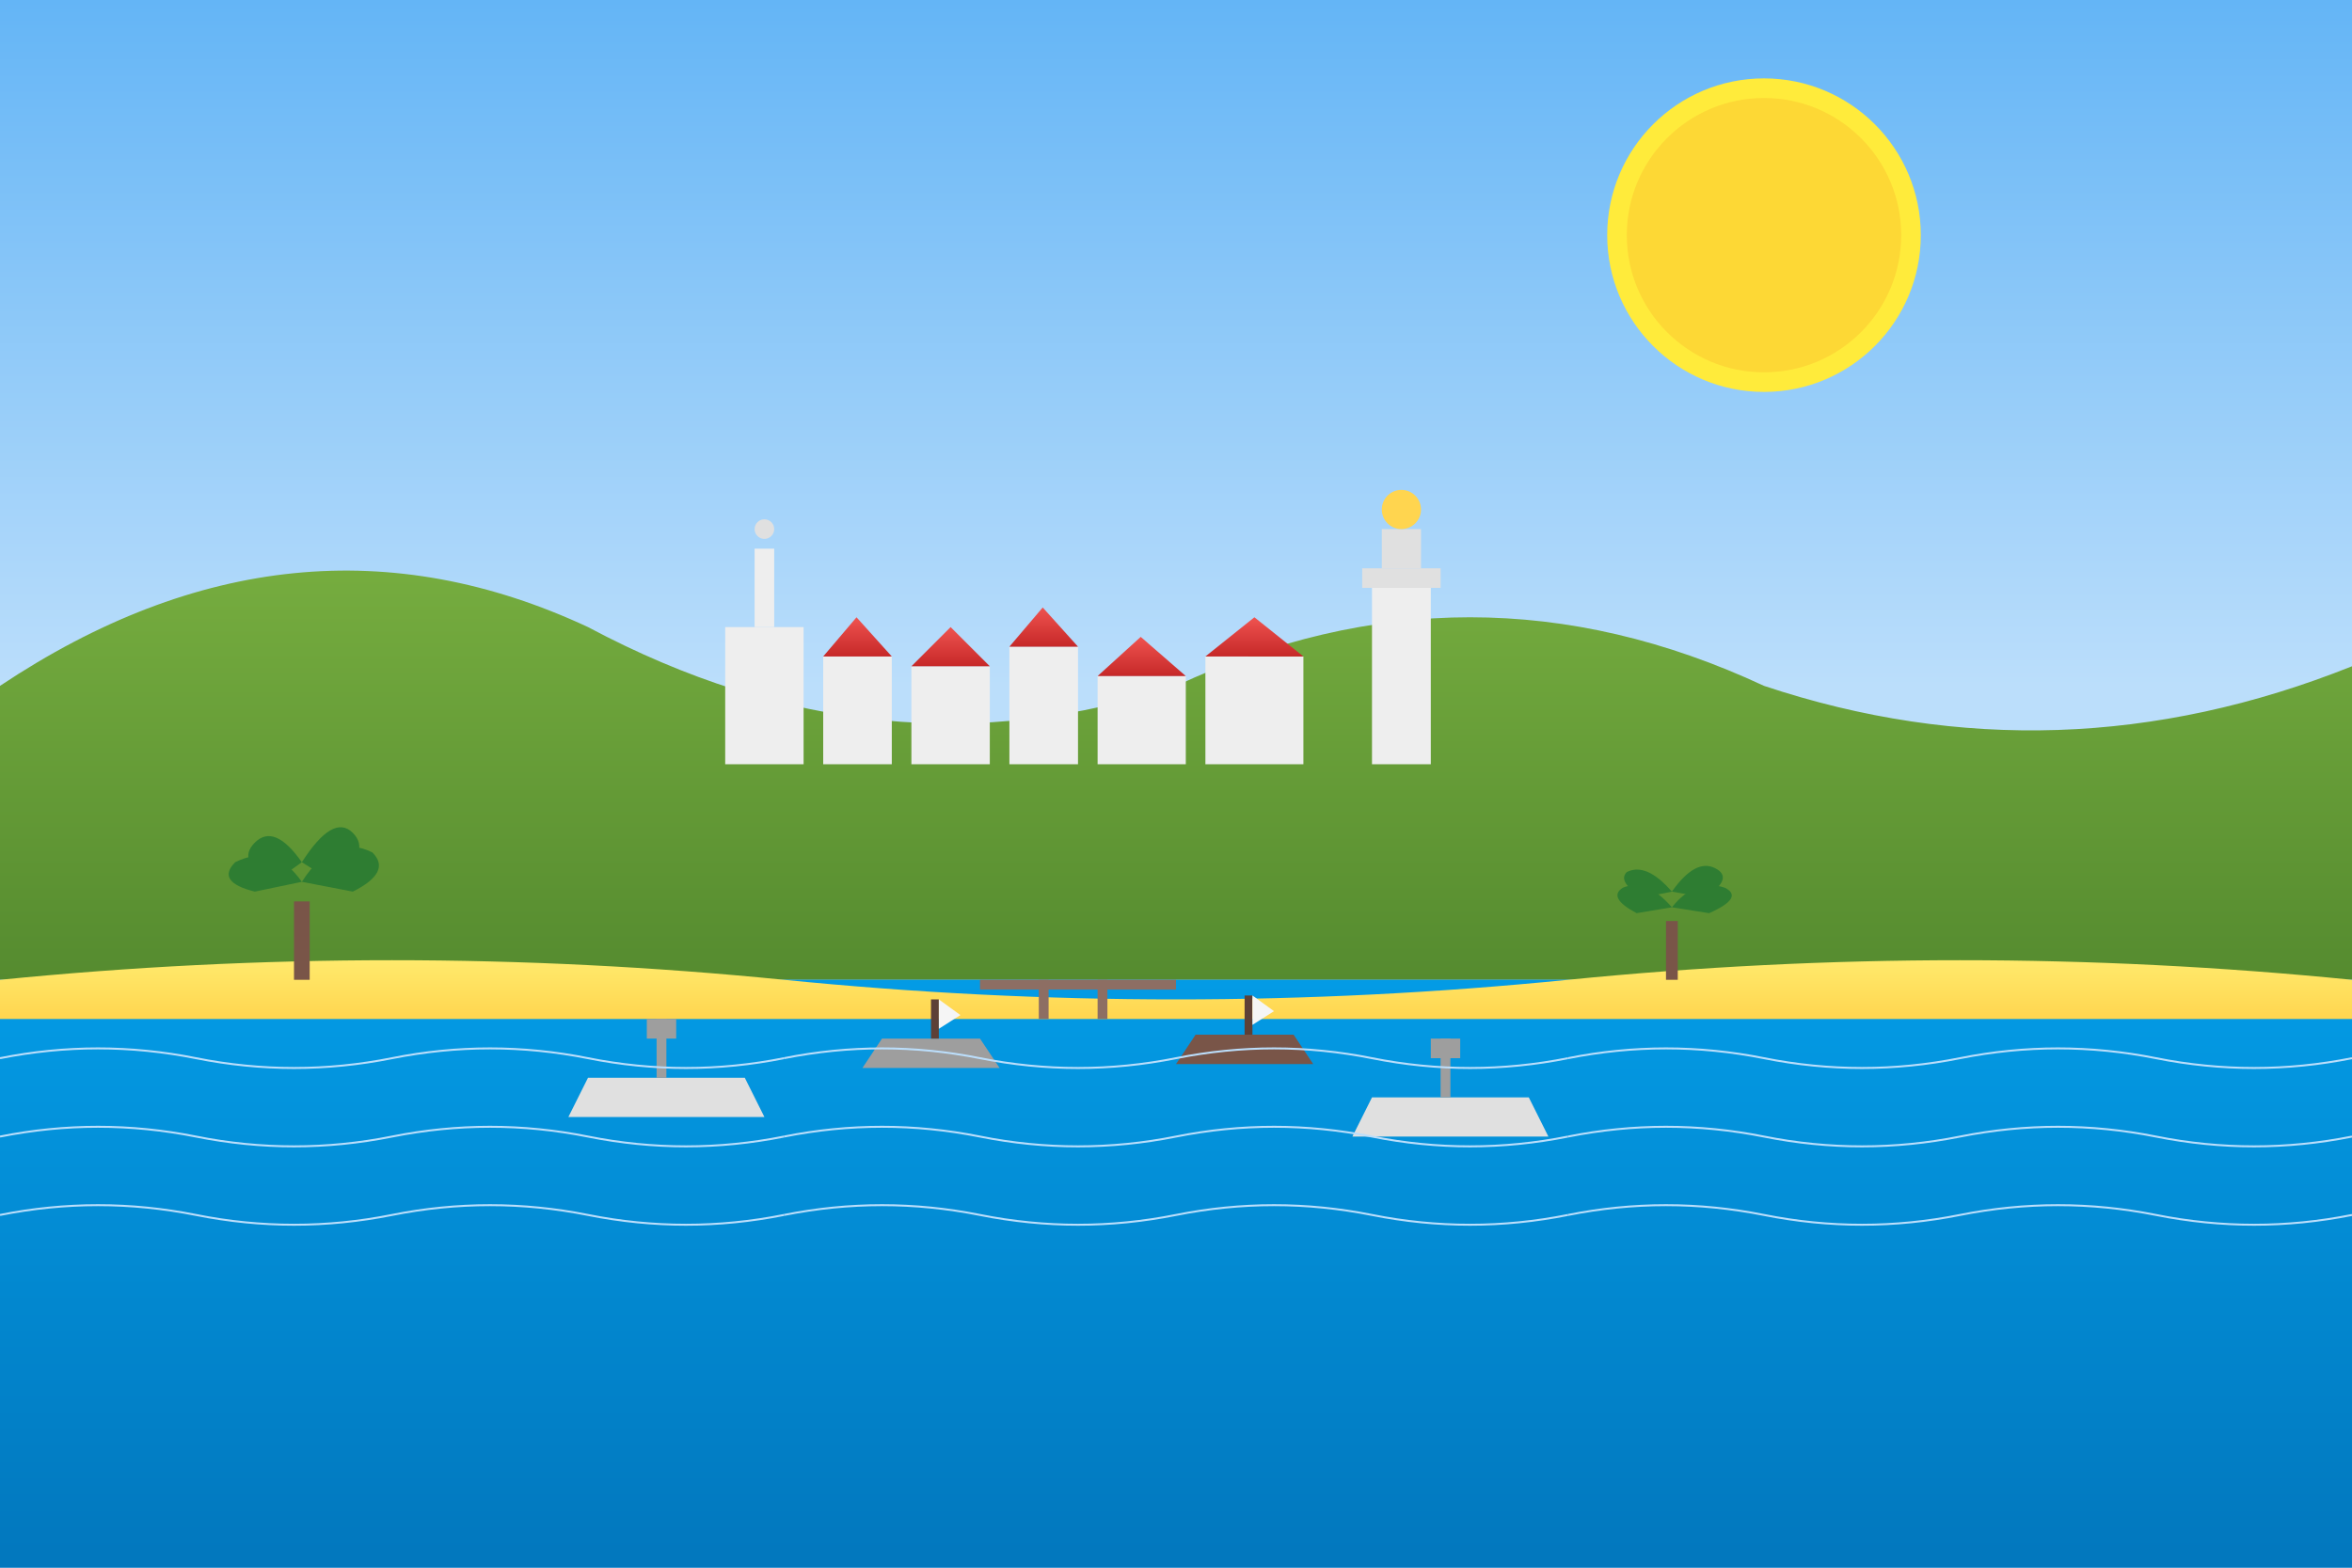 <svg xmlns="http://www.w3.org/2000/svg" viewBox="0 0 1200 800" width="1200" height="800">
  <!-- Фон: небо -->
  <rect width="1200" height="800" fill="#90caf9" />
  
  <!-- Градиенты -->
  <defs>
    <linearGradient id="skyGradient" x1="0%" y1="0%" x2="0%" y2="70%">
      <stop offset="0%" stop-color="#64b5f6" />
      <stop offset="100%" stop-color="#bbdefb" />
    </linearGradient>
    
    <linearGradient id="seaGradient" x1="0%" y1="0%" x2="0%" y2="100%">
      <stop offset="0%" stop-color="#039be5" />
      <stop offset="100%" stop-color="#0277bd" />
    </linearGradient>
    
    <linearGradient id="hillGradient" x1="0%" y1="0%" x2="0%" y2="100%">
      <stop offset="0%" stop-color="#7cb342" />
      <stop offset="100%" stop-color="#558b2f" />
    </linearGradient>
    
    <linearGradient id="roofGradient" x1="0%" y1="0%" x2="0%" y2="100%">
      <stop offset="0%" stop-color="#ef5350" />
      <stop offset="100%" stop-color="#c62828" />
    </linearGradient>
    
    <linearGradient id="sandGradient" x1="0%" y1="0%" x2="0%" y2="100%">
      <stop offset="0%" stop-color="#fff176" />
      <stop offset="100%" stop-color="#ffd54f" />
    </linearGradient>
  </defs>
  
  <!-- Небо с градиентом -->
  <rect width="1200" height="500" fill="url(#skyGradient)" />
  
  <!-- Солнце -->
  <circle cx="900" cy="120" r="80" fill="#ffeb3b" />
  <circle cx="900" cy="120" r="70" fill="#fdd835" />
  
  <!-- Холмы и горы вдали -->
  <path d="M0,350 Q150,250 300,320 Q450,400 600,350 Q750,280 900,350 Q1050,400 1200,340 L1200,500 L0,500 Z" fill="url(#hillGradient)" />
  
  <!-- Городок на холме -->
  <!-- Здание 1 (церковь) -->
  <rect x="370" y="320" width="40" height="70" fill="#eeeeee" />
  <rect x="385" y="280" width="10" height="40" fill="#eeeeee" />
  <circle cx="390" cy="270" r="5" fill="#e0e0e0" />
  
  <!-- Здание 2 -->
  <rect x="420" y="335" width="35" height="55" fill="#eeeeee" />
  <path d="M420,335 L455,335 L437,315 Z" fill="url(#roofGradient)" />
  
  <!-- Здание 3 -->
  <rect x="465" y="340" width="40" height="50" fill="#eeeeee" />
  <path d="M465,340 L505,340 L485,320 Z" fill="url(#roofGradient)" />
  
  <!-- Здание 4 -->
  <rect x="515" y="330" width="35" height="60" fill="#eeeeee" />
  <path d="M515,330 L550,330 L532,310 Z" fill="url(#roofGradient)" />
  
  <!-- Здание 5 -->
  <rect x="560" y="345" width="45" height="45" fill="#eeeeee" />
  <path d="M560,345 L605,345 L582,325 Z" fill="url(#roofGradient)" />
  
  <!-- Здание 6 -->
  <rect x="615" y="335" width="50" height="55" fill="#eeeeee" />
  <path d="M615,335 L665,335 L640,315 Z" fill="url(#roofGradient)" />
  
  <!-- Здание 7 (маяк) -->
  <rect x="700" y="300" width="30" height="90" fill="#eeeeee" />
  <rect x="695" y="290" width="40" height="10" fill="#e0e0e0" />
  <rect x="705" y="270" width="20" height="20" fill="#e0e0e0" />
  <circle cx="715" cy="260" r="10" fill="#ffd54f" />
  
  <!-- Море с градиентом -->
  <rect y="500" width="1200" height="300" fill="url(#seaGradient)" />
  
  <!-- Пляж -->
  <path d="M0,500 Q200,480 400,500 Q600,520 800,500 Q1000,480 1200,500 L1200,520 L0,520 Z" fill="url(#sandGradient)" />
  
  <!-- Пальмы на пляже -->
  <!-- Пальма 1 -->
  <rect x="150" y="460" width="8" height="40" fill="#795548" />
  <path d="M154,440 Q140,420 130,430 Q120,440 140,450" fill="#2e7d32" />
  <path d="M154,440 Q170,415 180,425 Q190,435 170,450" fill="#2e7d32" />
  <path d="M154,450 Q140,430 120,440 Q110,450 130,455" fill="#2e7d32" />
  <path d="M154,450 Q170,425 190,435 Q200,445 180,455" fill="#2e7d32" />
  
  <!-- Пальма 2 -->
  <rect x="850" y="470" width="6" height="30" fill="#795548" />
  <path d="M853,455 Q840,440 830,445 Q825,450 838,458" fill="#2e7d32" />
  <path d="M853,455 Q865,438 875,443 Q885,448 870,458" fill="#2e7d32" />
  <path d="M853,463 Q840,448 828,453 Q820,458 835,466" fill="#2e7d32" />
  <path d="M853,463 Q865,448 880,453 Q890,458 872,466" fill="#2e7d32" />
  
  <!-- Лодки у причала -->
  <!-- Причал -->
  <rect x="500" y="500" width="100" height="5" fill="#8d6e63" />
  <rect x="530" y="500" width="5" height="20" fill="#8d6e63" />
  <rect x="560" y="500" width="5" height="20" fill="#8d6e63" />
  
  <!-- Лодка 1 -->
  <path d="M450,530 L500,530 L510,545 L440,545 Z" fill="#9e9e9e" />
  <rect x="475" y="510" width="4" height="20" fill="#5d4037" />
  <path d="M479,510 L479,525 L490,518 Z" fill="#f5f5f5" />
  
  <!-- Лодка 2 -->
  <path d="M610,528 L660,528 L670,543 L600,543 Z" fill="#795548" />
  <rect x="635" y="508" width="4" height="20" fill="#5d4037" />
  <path d="M639,508 L639,523 L650,516 Z" fill="#f5f5f5" />
  
  <!-- Лодка 3 -->
  <path d="M300,550 L380,550 L390,570 L290,570 Z" fill="#e0e0e0" />
  <rect x="335" y="520" width="5" height="30" fill="#9e9e9e" />
  <rect x="330" y="520" width="15" height="10" fill="#9e9e9e" />
  
  <!-- Лодка 4 -->
  <path d="M700,560 L780,560 L790,580 L690,580 Z" fill="#e0e0e0" />
  <rect x="735" y="530" width="5" height="30" fill="#9e9e9e" />
  <rect x="730" y="530" width="15" height="10" fill="#9e9e9e" />
  
  <!-- Волны -->
  <path d="M0,540 Q50,530 100,540 Q150,550 200,540 Q250,530 300,540 Q350,550 400,540" fill="none" stroke="#bbdefb" stroke-width="1" />
  <path d="M400,540 Q450,530 500,540 Q550,550 600,540 Q650,530 700,540 Q750,550 800,540" fill="none" stroke="#bbdefb" stroke-width="1" />
  <path d="M800,540 Q850,530 900,540 Q950,550 1000,540 Q1050,530 1100,540 Q1150,550 1200,540" fill="none" stroke="#bbdefb" stroke-width="1" />
  
  <path d="M0,580 Q50,570 100,580 Q150,590 200,580 Q250,570 300,580 Q350,590 400,580" fill="none" stroke="#bbdefb" stroke-width="1" />
  <path d="M400,580 Q450,570 500,580 Q550,590 600,580 Q650,570 700,580 Q750,590 800,580" fill="none" stroke="#bbdefb" stroke-width="1" />
  <path d="M800,580 Q850,570 900,580 Q950,590 1000,580 Q1050,570 1100,580 Q1150,590 1200,580" fill="none" stroke="#bbdefb" stroke-width="1" />
  
  <path d="M0,620 Q50,610 100,620 Q150,630 200,620 Q250,610 300,620 Q350,630 400,620" fill="none" stroke="#bbdefb" stroke-width="1" />
  <path d="M400,620 Q450,610 500,620 Q550,630 600,620 Q650,610 700,620 Q750,630 800,620" fill="none" stroke="#bbdefb" stroke-width="1" />
  <path d="M800,620 Q850,610 900,620 Q950,630 1000,620 Q1050,610 1100,620 Q1150,630 1200,620" fill="none" stroke="#bbdefb" stroke-width="1" />
</svg>